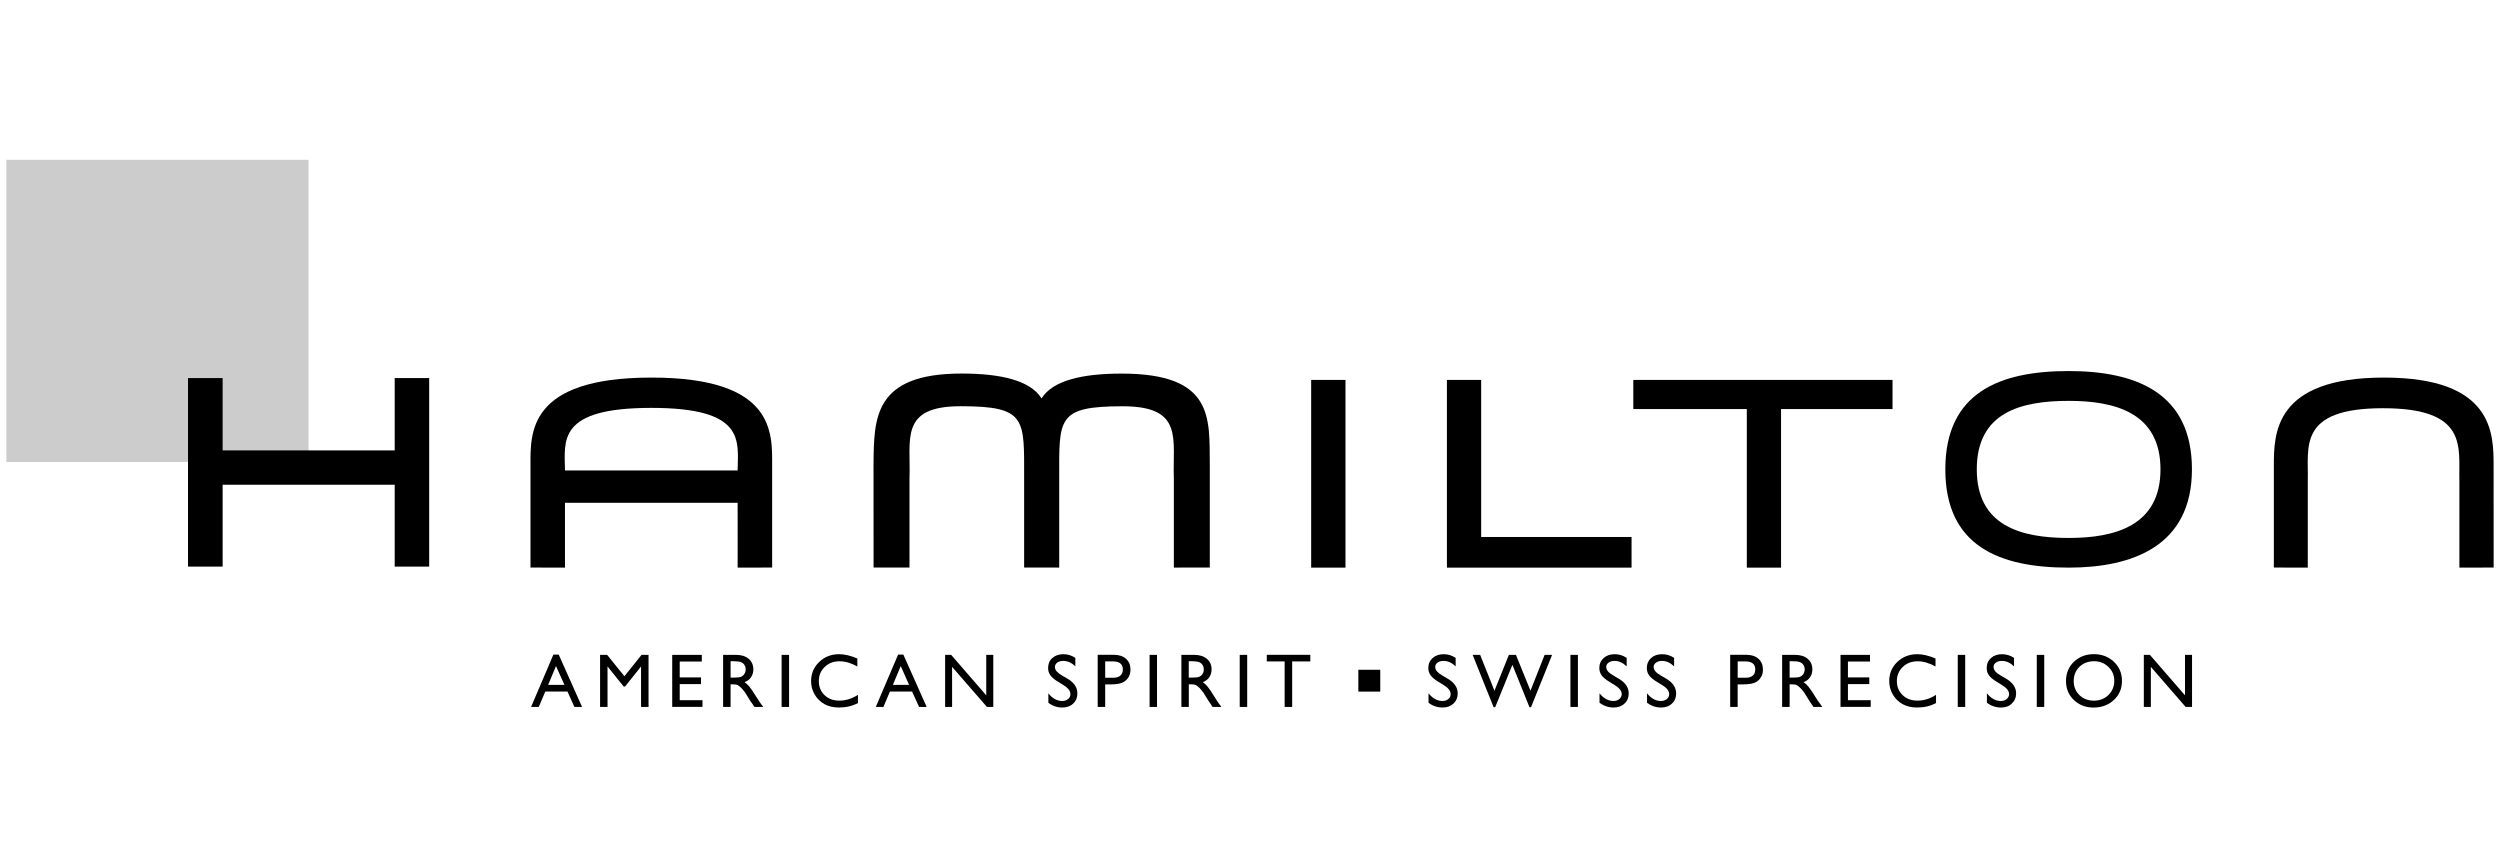 <?xml version="1.0" encoding="utf-8"?>
<!-- Generator: Adobe Illustrator 27.3.1, SVG Export Plug-In . SVG Version: 6.00 Build 0)  -->
<svg version="1.1" xmlns="http://www.w3.org/2000/svg" xmlns:xlink="http://www.w3.org/1999/xlink" x="0px" y="0px"
	 viewBox="0 0 98 34" style="enable-background:new 0 0 98 34;" xml:space="preserve">
<style type="text/css">
	.st0{fill:#CCCCCC;}
</style>
<rect x="0.249" y="6.264" class="st0" width="11.845" height="11.846"/>
<path d="M85.924,18.398c0-3.004-2.196-3.853-4.835-3.853c-2.678,0-4.832,0.824-4.832,3.853c0,3.013,2.122,3.853,4.832,3.853
	C83.592,22.251,85.924,21.409,85.924,18.398 M77.49,18.4c0-2.243,1.734-2.686,3.603-2.686c1.779,0,3.598,0.442,3.598,2.686
	c0,2.218-1.795,2.688-3.598,2.688C79.225,21.088,77.49,20.618,77.49,18.4"/>
<rect x="51.398" y="14.893" width="1.345" height="7.358"/>
<polygon points="58.062,14.893 56.719,14.893 56.719,22.251 63.957,22.251 63.957,21.05 58.062,21.05 "/>
<polygon points="74.187,14.893 64.026,14.893 64.026,16.035 68.475,16.035 68.475,22.251 69.817,22.251 69.817,16.035 
	74.187,16.035 "/>
<path d="M97.751,22.248l-0.002-3.996c0-1.262-0.008-3.451-4.298-3.451c-4.296,0-4.316,2.19-4.316,3.451v3.996l1.33,0.002
	c0,0,0-2.371,0-3.421c0.037-1.291-0.413-2.827,2.948-2.827c3.358,0,2.962,1.536,2.995,2.827c0.001,1.05,0,3.421,0,3.421
	L97.751,22.248z"/>
<path d="M25.537,14.801c-4.865,0-4.742,2.19-4.742,3.451v3.996l1.352,0.002c0,0-0.001-1.488,0-2.54h3.387h3.381
	c0.004,1.052,0,2.54,0,2.54l1.353-0.002v-3.996C30.268,16.991,30.407,14.801,25.537,14.801 M28.915,18.442h-3.378h-3.39
	c-0.015-1.176-0.305-2.453,3.387-2.453C29.221,15.989,28.933,17.266,28.915,18.442"/>
<path d="M47.424,22.248v-4.055c-0.02-1.796,0.173-3.548-3.454-3.548c-1.549,0-2.698,0.268-3.142,0.972
	c-0.434-0.7-1.583-0.974-3.135-0.974c-3.449,0-3.432,1.754-3.451,3.55l0.002,4.055h1.408c0,0-0.003-2.419,0-3.492
	c0.056-1.544-0.399-2.832,2.004-2.832c2.591,0,2.49,0.485,2.49,2.828c0.003,1.073,0,3.495,0,3.495h0.686l0.689,0.002
	c0,0,0-2.422,0-3.497c0-2.343-0.103-2.826,2.49-2.826c2.405,0,1.947,1.281,2.004,2.83v3.493L47.424,22.248z"/>
<path d="M15.472,17.656H8.727v-2.837H7.37v7.392h1.357c0,0-0.003-1.891,0-3.209h6.745v3.209h1.352v-7.392h-1.352V17.656z"/>
<path d="M21.693,25.66l-0.875,2.052h0.301l0.256-0.603h0.871l0.27,0.603h0.301l-0.916-2.052H21.693z M21.487,26.847l0.308-0.738
	l0.331,0.738H21.487z"/>
<polygon points="24.477,26.509 23.799,25.671 23.523,25.671 23.523,27.712 23.815,27.712 23.815,26.125 24.449,26.913 
	24.502,26.913 25.129,26.125 25.129,27.712 25.423,27.712 25.423,25.671 25.149,25.671 "/>
<polygon points="26.645,26.817 27.479,26.817 27.479,26.554 26.645,26.554 26.645,25.932 27.511,25.932 27.511,25.671 
	26.351,25.671 26.351,27.709 27.538,27.709 27.538,27.448 26.645,27.448 "/>
<path d="M29.64,27.305c-0.113-0.184-0.2-0.314-0.262-0.387c-0.061-0.075-0.126-0.133-0.192-0.177
	c0.113-0.043,0.197-0.105,0.254-0.192c0.059-0.088,0.091-0.19,0.091-0.309c0-0.173-0.063-0.312-0.182-0.414
	c-0.121-0.102-0.285-0.155-0.491-0.155h-0.512v2.041h0.293v-0.886h0.076c0.098,0,0.165,0.009,0.205,0.031
	c0.042,0.023,0.084,0.059,0.136,0.108c0.051,0.05,0.104,0.115,0.164,0.2l0.099,0.16l0.09,0.149l0.058,0.079
	c0.008,0.012,0.015,0.021,0.02,0.026l0.087,0.134h0.348l-0.111-0.147C29.771,27.508,29.711,27.42,29.64,27.305 M29.056,26.527
	C29,26.551,28.9,26.563,28.751,26.563h-0.112v-0.644h0.088c0.144,0,0.245,0.011,0.306,0.034c0.065,0.021,0.112,0.056,0.145,0.11
	c0.036,0.052,0.052,0.111,0.052,0.174c0,0.066-0.014,0.123-0.047,0.173C29.151,26.463,29.111,26.501,29.056,26.527"/>
<rect x="30.639" y="25.671" width="0.293" height="2.041"/>
<path d="M32.324,27.251c-0.151-0.144-0.226-0.327-0.226-0.555c0-0.218,0.077-0.405,0.23-0.551c0.153-0.149,0.347-0.223,0.581-0.223
	c0.227,0,0.462,0.069,0.699,0.205v-0.315c-0.264-0.111-0.499-0.168-0.714-0.168c-0.31,0-0.572,0.102-0.782,0.305
	c-0.21,0.202-0.317,0.452-0.317,0.746c0,0.189,0.045,0.364,0.136,0.522c0.092,0.162,0.219,0.287,0.377,0.379
	c0.16,0.091,0.353,0.138,0.58,0.138c0.281,0,0.525-0.059,0.744-0.176v-0.32c-0.235,0.151-0.479,0.226-0.725,0.226
	C32.669,27.466,32.476,27.395,32.324,27.251"/>
<path d="M35.206,25.66l-0.875,2.052h0.299l0.254-0.603h0.869l0.275,0.603h0.297l-0.914-2.052H35.206z M35.001,26.847l0.308-0.738
	l0.327,0.738H35.001z"/>
<polygon points="38.661,27.257 37.285,25.671 37.049,25.671 37.049,27.712 37.322,27.712 37.322,26.141 38.688,27.712 
	38.937,27.712 38.937,25.671 38.661,25.671 "/>
<path d="M41.862,26.615l-0.224-0.131c-0.1-0.059-0.17-0.115-0.219-0.168c-0.042-0.055-0.066-0.112-0.066-0.171
	c0-0.07,0.032-0.127,0.09-0.17c0.063-0.045,0.14-0.067,0.236-0.067c0.17,0,0.329,0.072,0.474,0.213V25.79
	c-0.14-0.097-0.295-0.145-0.468-0.145c-0.179,0-0.323,0.05-0.435,0.151c-0.112,0.101-0.164,0.23-0.164,0.391
	c0,0.108,0.028,0.202,0.089,0.285c0.056,0.081,0.155,0.165,0.298,0.25l0.218,0.136c0.178,0.112,0.269,0.228,0.269,0.351
	c0,0.078-0.03,0.143-0.092,0.193c-0.06,0.05-0.136,0.077-0.226,0.077c-0.21,0-0.392-0.101-0.546-0.302v0.372
	c0.162,0.124,0.346,0.186,0.547,0.186c0.177,0,0.317-0.05,0.426-0.155c0.11-0.1,0.164-0.235,0.164-0.398
	C42.233,26.955,42.111,26.765,41.862,26.615"/>
<path d="M43.674,25.669h-0.645v2.043h0.294v-0.884h0.215c0.193,0,0.342-0.022,0.444-0.063c0.104-0.041,0.183-0.109,0.245-0.2
	c0.057-0.091,0.088-0.196,0.088-0.315c0-0.177-0.056-0.318-0.173-0.423C44.025,25.722,43.871,25.669,43.674,25.669 M43.918,26.483
	c-0.062,0.057-0.155,0.084-0.276,0.084h-0.318v-0.64h0.304c0.257,0,0.388,0.106,0.388,0.316
	C44.015,26.346,43.983,26.427,43.918,26.483"/>
<rect x="45.064" y="25.671" width="0.291" height="2.041"/>
<path d="M47.601,27.305c-0.112-0.184-0.201-0.314-0.262-0.387c-0.06-0.075-0.13-0.133-0.191-0.177
	c0.111-0.043,0.196-0.105,0.256-0.192c0.058-0.088,0.09-0.19,0.09-0.309c0-0.173-0.061-0.312-0.185-0.414
	c-0.12-0.102-0.285-0.155-0.488-0.155h-0.511v2.041h0.291v-0.886h0.076c0.097,0,0.163,0.009,0.205,0.031
	c0.039,0.023,0.085,0.059,0.136,0.108c0.048,0.05,0.103,0.115,0.164,0.2l0.098,0.16l0.092,0.149l0.057,0.079
	c0.009,0.012,0.013,0.021,0.016,0.026l0.088,0.134h0.347l-0.108-0.147C47.729,27.508,47.672,27.42,47.601,27.305 M47.016,26.527
	c-0.056,0.024-0.158,0.036-0.307,0.036h-0.11v-0.644h0.089c0.141,0,0.244,0.011,0.306,0.034c0.061,0.021,0.111,0.056,0.145,0.11
	c0.033,0.052,0.05,0.111,0.05,0.174c0,0.066-0.014,0.123-0.046,0.173C47.114,26.463,47.069,26.501,47.016,26.527"/>
<rect x="48.597" y="25.671" width="0.293" height="2.041"/>
<polygon points="49.658,25.928 50.358,25.928 50.358,27.712 50.653,27.712 50.653,25.928 51.364,25.928 51.364,25.669 
	49.658,25.669 "/>
<path d="M56.767,26.615l-0.221-0.131c-0.102-0.059-0.173-0.115-0.22-0.168c-0.043-0.055-0.065-0.112-0.065-0.171
	c0-0.07,0.028-0.127,0.092-0.17c0.058-0.045,0.137-0.067,0.235-0.067c0.169,0,0.327,0.072,0.473,0.213V25.79
	c-0.143-0.097-0.298-0.145-0.468-0.145c-0.178,0-0.323,0.05-0.435,0.151c-0.113,0.101-0.168,0.23-0.168,0.391
	c0,0.108,0.032,0.202,0.09,0.285c0.058,0.081,0.157,0.165,0.297,0.25l0.22,0.136c0.178,0.112,0.268,0.228,0.268,0.351
	c0,0.078-0.03,0.143-0.09,0.193c-0.06,0.05-0.136,0.077-0.228,0.077c-0.207,0-0.389-0.101-0.549-0.302v0.372
	c0.165,0.124,0.35,0.186,0.552,0.186c0.174,0,0.315-0.05,0.426-0.155c0.109-0.1,0.166-0.235,0.166-0.398
	C57.142,26.955,57.015,26.765,56.767,26.615"/>
<polygon points="59.995,27.077 59.425,25.671 59.148,25.671 58.583,27.077 58.022,25.671 57.728,25.671 58.549,27.721 
	58.612,27.721 59.286,26.061 59.955,27.721 60.016,27.721 60.842,25.671 60.549,25.671 "/>
<rect x="61.561" y="25.671" width="0.293" height="2.041"/>
<path d="M63.47,26.615l-0.221-0.131c-0.102-0.059-0.173-0.115-0.218-0.168c-0.045-0.055-0.067-0.112-0.067-0.171
	c0-0.07,0.03-0.127,0.092-0.17c0.061-0.045,0.14-0.067,0.236-0.067c0.168,0,0.326,0.072,0.474,0.213V25.79
	c-0.144-0.097-0.297-0.145-0.47-0.145c-0.178,0-0.324,0.05-0.434,0.151c-0.112,0.101-0.169,0.23-0.169,0.391
	c0,0.108,0.032,0.202,0.09,0.285c0.059,0.081,0.158,0.165,0.297,0.25l0.22,0.136c0.181,0.112,0.271,0.228,0.271,0.351
	c0,0.078-0.032,0.143-0.093,0.193c-0.059,0.05-0.137,0.077-0.228,0.077c-0.206,0-0.389-0.101-0.549-0.302v0.372
	c0.168,0.124,0.351,0.186,0.552,0.186c0.174,0,0.318-0.05,0.427-0.155c0.111-0.1,0.165-0.235,0.165-0.398
	C63.845,26.955,63.721,26.765,63.47,26.615"/>
<path d="M65.333,26.615l-0.224-0.131c-0.1-0.059-0.173-0.115-0.219-0.168c-0.044-0.055-0.068-0.112-0.068-0.171
	c0-0.07,0.033-0.127,0.093-0.17c0.062-0.045,0.14-0.067,0.235-0.067c0.17,0,0.328,0.072,0.475,0.213V25.79
	c-0.143-0.097-0.297-0.145-0.47-0.145c-0.178,0-0.323,0.05-0.434,0.151c-0.11,0.101-0.166,0.23-0.166,0.391
	c0,0.108,0.03,0.202,0.087,0.285c0.059,0.081,0.158,0.165,0.298,0.25l0.223,0.136c0.179,0.112,0.268,0.228,0.268,0.351
	c0,0.078-0.029,0.143-0.09,0.193c-0.063,0.05-0.139,0.077-0.232,0.077c-0.206,0-0.388-0.101-0.545-0.302v0.372
	c0.165,0.124,0.348,0.186,0.55,0.186c0.177,0,0.318-0.05,0.426-0.155c0.112-0.1,0.165-0.235,0.165-0.398
	C65.703,26.955,65.581,26.765,65.333,26.615"/>
<path d="M68.468,25.669h-0.645v2.043h0.293v-0.884h0.214c0.194,0,0.343-0.022,0.448-0.063c0.103-0.041,0.182-0.109,0.239-0.2
	c0.065-0.091,0.09-0.196,0.09-0.315c0-0.177-0.057-0.318-0.173-0.423C68.818,25.722,68.665,25.669,68.468,25.669 M68.711,26.483
	c-0.067,0.057-0.157,0.084-0.275,0.084h-0.319v-0.64h0.301c0.261,0,0.388,0.106,0.388,0.316
	C68.805,26.346,68.776,26.427,68.711,26.483"/>
<path d="M71.155,27.305c-0.112-0.184-0.201-0.314-0.264-0.387c-0.061-0.075-0.124-0.133-0.19-0.177
	c0.112-0.043,0.194-0.105,0.253-0.192c0.061-0.088,0.09-0.19,0.09-0.309c0-0.173-0.061-0.312-0.182-0.414
	c-0.119-0.102-0.283-0.155-0.491-0.155h-0.511v2.041h0.294v-0.886h0.075c0.098,0,0.168,0.009,0.205,0.031
	c0.041,0.023,0.085,0.059,0.136,0.108c0.049,0.05,0.108,0.115,0.166,0.2l0.099,0.16l0.091,0.149l0.054,0.079
	c0.009,0.012,0.017,0.021,0.018,0.026l0.09,0.134h0.347l-0.104-0.147C71.283,27.508,71.226,27.42,71.155,27.305 M70.569,26.527
	c-0.055,0.024-0.158,0.036-0.306,0.036h-0.11v-0.644h0.089c0.141,0,0.245,0.011,0.306,0.034c0.061,0.021,0.111,0.056,0.144,0.11
	c0.034,0.052,0.052,0.111,0.052,0.174c0,0.066-0.018,0.123-0.046,0.173C70.668,26.463,70.623,26.501,70.569,26.527"/>
<polygon points="72.439,26.817 73.276,26.817 73.276,26.554 72.439,26.554 72.439,25.932 73.304,25.932 73.304,25.671 
	72.148,25.671 72.148,27.709 73.332,27.709 73.332,27.448 72.439,27.448 "/>
<path d="M74.586,27.251c-0.151-0.144-0.229-0.327-0.229-0.555c0-0.218,0.079-0.405,0.23-0.551c0.157-0.149,0.35-0.223,0.584-0.223
	c0.226,0,0.461,0.069,0.701,0.205v-0.315c-0.264-0.111-0.5-0.168-0.715-0.168c-0.309,0-0.574,0.102-0.784,0.305
	c-0.211,0.202-0.315,0.452-0.315,0.746c0,0.189,0.046,0.364,0.137,0.522c0.092,0.162,0.218,0.287,0.376,0.379
	c0.16,0.091,0.352,0.138,0.578,0.138c0.284,0,0.529-0.059,0.743-0.176v-0.32c-0.235,0.151-0.477,0.226-0.722,0.226
	C74.932,27.466,74.737,27.395,74.586,27.251"/>
<rect x="76.744" y="25.671" width="0.292" height="2.041"/>
<path d="M78.659,26.615l-0.226-0.131c-0.102-0.059-0.172-0.115-0.219-0.168c-0.042-0.055-0.066-0.112-0.066-0.171
	c0-0.07,0.03-0.127,0.091-0.17c0.059-0.045,0.139-0.067,0.235-0.067c0.171,0,0.327,0.072,0.476,0.213V25.79
	c-0.145-0.097-0.298-0.145-0.472-0.145c-0.178,0-0.32,0.05-0.433,0.151c-0.112,0.101-0.166,0.23-0.166,0.391
	c0,0.108,0.026,0.202,0.088,0.285c0.057,0.081,0.156,0.165,0.298,0.25l0.217,0.136c0.182,0.112,0.274,0.228,0.274,0.351
	c0,0.078-0.033,0.143-0.093,0.193c-0.061,0.05-0.136,0.077-0.229,0.077c-0.207,0-0.389-0.101-0.547-0.302v0.372
	c0.166,0.124,0.348,0.186,0.552,0.186c0.173,0,0.318-0.05,0.423-0.155c0.111-0.1,0.17-0.235,0.17-0.398
	C79.032,26.955,78.903,26.765,78.659,26.615"/>
<rect x="79.841" y="25.671" width="0.293" height="2.041"/>
<path d="M82.08,25.643c-0.317,0-0.575,0.101-0.784,0.299c-0.206,0.201-0.309,0.453-0.309,0.754c0,0.298,0.103,0.549,0.309,0.744
	c0.205,0.197,0.462,0.296,0.768,0.296c0.321,0,0.588-0.099,0.799-0.296c0.213-0.195,0.318-0.448,0.318-0.747s-0.105-0.55-0.314-0.75
	C82.656,25.744,82.393,25.643,82.08,25.643 M82.651,27.244c-0.154,0.148-0.341,0.222-0.571,0.222c-0.225,0-0.414-0.072-0.566-0.217
	c-0.149-0.147-0.225-0.329-0.225-0.553s0.076-0.41,0.225-0.557c0.153-0.145,0.342-0.219,0.575-0.219
	c0.222,0,0.408,0.076,0.562,0.223c0.151,0.148,0.229,0.328,0.229,0.545C82.88,26.909,82.802,27.093,82.651,27.244"/>
<polygon points="85.652,27.257 84.276,25.671 84.038,25.671 84.038,27.712 84.313,27.712 84.313,26.141 85.677,27.712 
	85.928,27.712 85.928,25.671 85.652,25.671 "/>
<rect x="53.247" y="26.255" width="0.859" height="0.856"/>
</svg>
